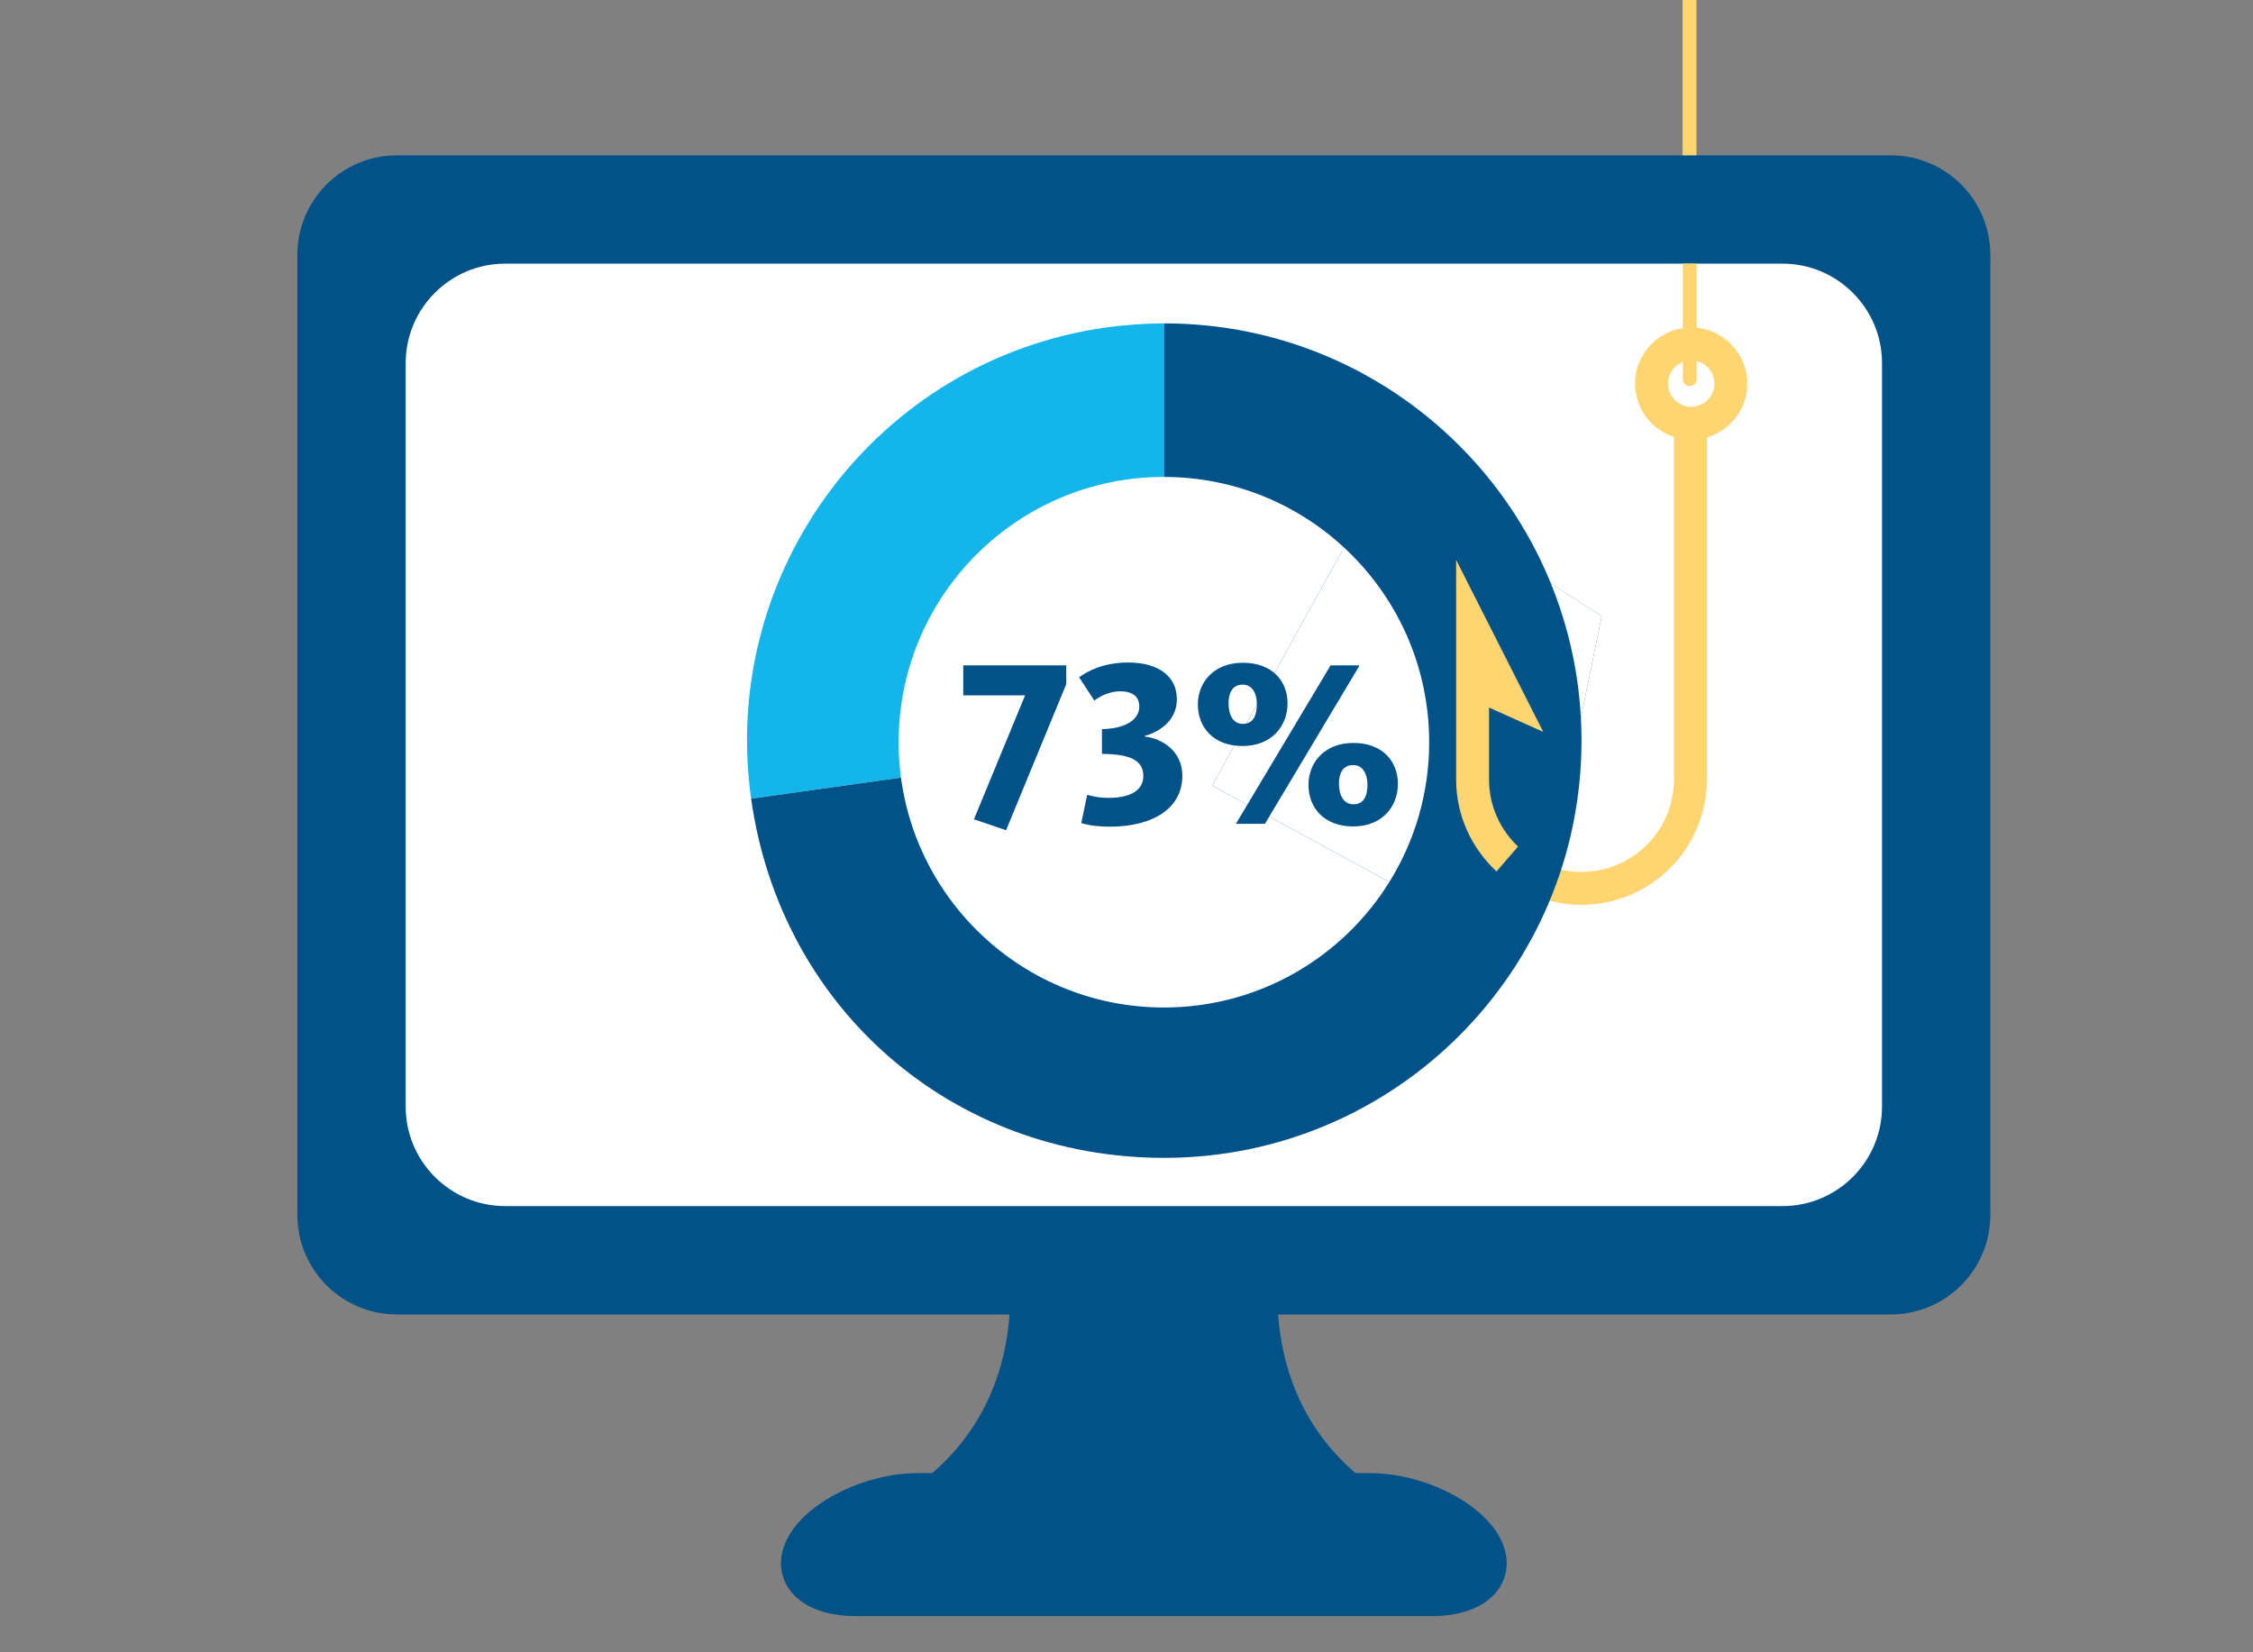 <?xml version="1.0" encoding="utf-8"?>
<!-- Generator: Adobe Illustrator 22.1.0, SVG Export Plug-In . SVG Version: 6.00 Build 0)  -->
<svg alt="Cyber Finding 2b" label="Cyber Finding 2b" version="1.1" id="Layer_2_1_" xmlns="http://www.w3.org/2000/svg" xmlns:xlink="http://www.w3.org/1999/xlink" x="0px" y="0px"
	 viewBox="0 0 150 110" style="enable-background:new 0 0 150 110;" xml:space="preserve">
<rect x="0" y="0" width="150" height="110" fill="#808080" stroke="none"/>
<style type="text/css">
	.st0{fill:#FED571;}
	.st1{fill:#005288;}
	.st2{fill:#FFFFFF;}
	.st3{fill:#13B5EA;}
</style>
<g>
	<path class="st0" d="M112.947,0v13.858c0,0.255-0.207,0.462-0.462,0.462c-0.255,0-0.462-0.207-0.462-0.462V0H112.947z"/>
	<g>
		<path class="st1" d="M125.89,10.342H26.42c-3.653,0-6.623,2.97-6.623,6.623v63.918c0,3.653,2.97,6.623,6.623,6.623h40.793
			c-0.23,3.27-1.413,7.355-5.153,10.568h-0.978c-3.391,0-7.125,1.79-8.501,4.072c-0.706,1.167-0.774,2.375-0.194,3.399
			c0.732,1.299,2.391,2.044,4.553,2.044H95.37c2.16,0,3.821-0.745,4.553-2.041c0.579-1.027,0.512-2.235-0.192-3.402
			c-1.379-2.284-5.115-4.072-8.504-4.072h-0.98c-3.741-3.213-4.923-7.298-5.153-10.568h40.795c3.653,0,6.623-2.97,6.623-6.623
			V16.965C132.513,13.312,129.543,10.342,125.89,10.342z M104.255,52.666l-7.308,8.464l-16.244-8.832L92.111,31.69l14.527,9.333
			L104.255,52.666z"/>
		<polygon class="st1" points="80.703,52.298 96.946,61.13 104.255,52.666 106.638,41.022 92.111,31.69 		"/>
		<path class="st2" d="M118.677,17.552H33.632c-3.653,0-6.623,2.97-6.623,6.623v49.496c0,3.653,2.97,6.623,6.623,6.623h85.045
			c3.653,0,6.623-2.97,6.623-6.623V24.175C125.3,20.522,122.33,17.552,118.677,17.552z M104.255,52.666l-7.308,8.464l-16.244-8.832
			L92.111,31.69l14.527,9.333L104.255,52.666z"/>
		<polygon class="st2" points="80.703,52.298 96.946,61.13 104.255,52.666 106.638,41.022 92.111,31.69 		"/>
	</g>
	<path class="st0" d="M112.595,21.805c-2.059,0-3.734,1.675-3.734,3.734c0,1.658,1.087,3.066,2.586,3.552v22.803
		c0,3.394-2.761,6.155-6.155,6.155c-1.636,0-3.122-0.646-4.225-1.691l-1.43,1.656c1.489,1.377,3.472,2.226,5.655,2.226
		c4.602,0,8.346-3.744,8.346-8.346V29.122c1.553-0.453,2.692-1.886,2.692-3.583C116.329,23.48,114.654,21.805,112.595,21.805z
		 M112.595,27.082c-0.851,0-1.543-0.692-1.543-1.544c0-0.851,0.692-1.543,1.543-1.543c0.851,0,1.544,0.692,1.544,1.543
		C114.139,26.39,113.446,27.082,112.595,27.082z"/>
	<path class="st0" d="M112.959,17.552v7.697c0,0.255-0.207,0.462-0.462,0.462c-0.255,0-0.462-0.207-0.462-0.462v-7.697H112.959z"/>
	<g>
		<g>
			<g>
				<g>
					<g>
						<g>
							<path class="st3" d="M77.516,49.306l-27.507,3.866C47.874,37.98,58.458,23.934,73.65,21.799
								c1.215-0.171,2.639-0.27,3.866-0.27V49.306z"/>
						</g>
					</g>
					<g>
						<g>
							<path class="st1" d="M77.516,49.306V21.529c15.341,0,27.777,12.436,27.777,27.777S92.857,77.083,77.516,77.083
								c-14.114,0-25.543-9.935-27.507-23.911L77.516,49.306z"/>
						</g>
					</g>
				</g>
				<g>
					<g>
					</g>
					<g>
					</g>
				</g>
			</g>
			<path class="st2" d="M89.478,36.446c-3.149-2.913-7.359-4.695-11.987-4.695c-9.754,0-17.661,7.907-17.661,17.661
				c0,9.754,7.907,17.661,17.661,17.661c6.34,0,11.897-3.342,15.012-8.359l-11.8-6.416L89.478,36.446z"/>
			<path class="st2" d="M89.478,36.446l-8.775,15.852l11.8,6.416c1.678-2.702,2.649-5.888,2.649-9.302
				C95.152,44.286,92.966,39.672,89.478,36.446z"/>
		</g>
		<g>
			<path class="st1" d="M64.844,54.543l3.405-8.252h-4.118v-1.996h6.858v1.251l-4.007,9.726L64.844,54.543z"/>
			<path class="st1" d="M71.988,54.797l0.396-1.885c0.206,0.063,0.697,0.206,1.425,0.206c1.41,0,2.312-0.475,2.312-1.457
				c0-1.077-0.935-1.457-2.756-1.473v-1.647c1.584-0.032,2.486-0.634,2.486-1.505c0-0.665-0.459-1.014-1.267-1.014
				c-0.729,0-1.347,0.333-1.727,0.618l-1.014-1.552c0.586-0.428,1.663-0.982,3.263-0.982c2.106,0,3.247,0.982,3.247,2.439
				c0,1.378-1.077,2.154-2.154,2.455v0.031c1.204,0.143,2.519,0.982,2.519,2.614c0,2.122-1.885,3.389-4.831,3.389
				C72.891,55.034,72.226,54.876,71.988,54.797z"/>
			<path class="st1" d="M79.75,46.893c0-1.441,1.046-2.771,2.994-2.771c1.964,0,2.978,1.219,2.978,2.708
				c0,1.489-1.046,2.835-2.993,2.835C80.764,49.665,79.75,48.398,79.75,46.893z M83.679,46.893c0-0.665-0.254-1.314-0.95-1.314
				c-0.682,0-0.935,0.554-0.935,1.251c0,0.681,0.253,1.362,0.95,1.362C83.473,48.192,83.679,47.574,83.679,46.893z M88.588,44.296
				h1.933l-6.304,10.548h-1.933L88.588,44.296z M87.115,52.247c0-1.441,1.029-2.788,2.993-2.788c1.948,0,2.962,1.235,2.962,2.725
				c0,1.489-1.029,2.835-2.978,2.835C88.129,55.019,87.115,53.751,87.115,52.247z M91.043,52.247c0-0.665-0.269-1.314-0.95-1.314
				c-0.696,0-0.95,0.554-0.95,1.251c0,0.681,0.27,1.362,0.966,1.362C90.838,53.545,91.043,52.928,91.043,52.247z"/>
		</g>
	</g>
	<path class="st0" d="M99.137,51.894v-4.789l3.612,1.622l-5.803-11.452v14.619c0,2.419,1.041,4.594,2.691,6.12l1.43-1.656
		C99.881,55.235,99.137,53.652,99.137,51.894z"/>
</g>
</svg>
